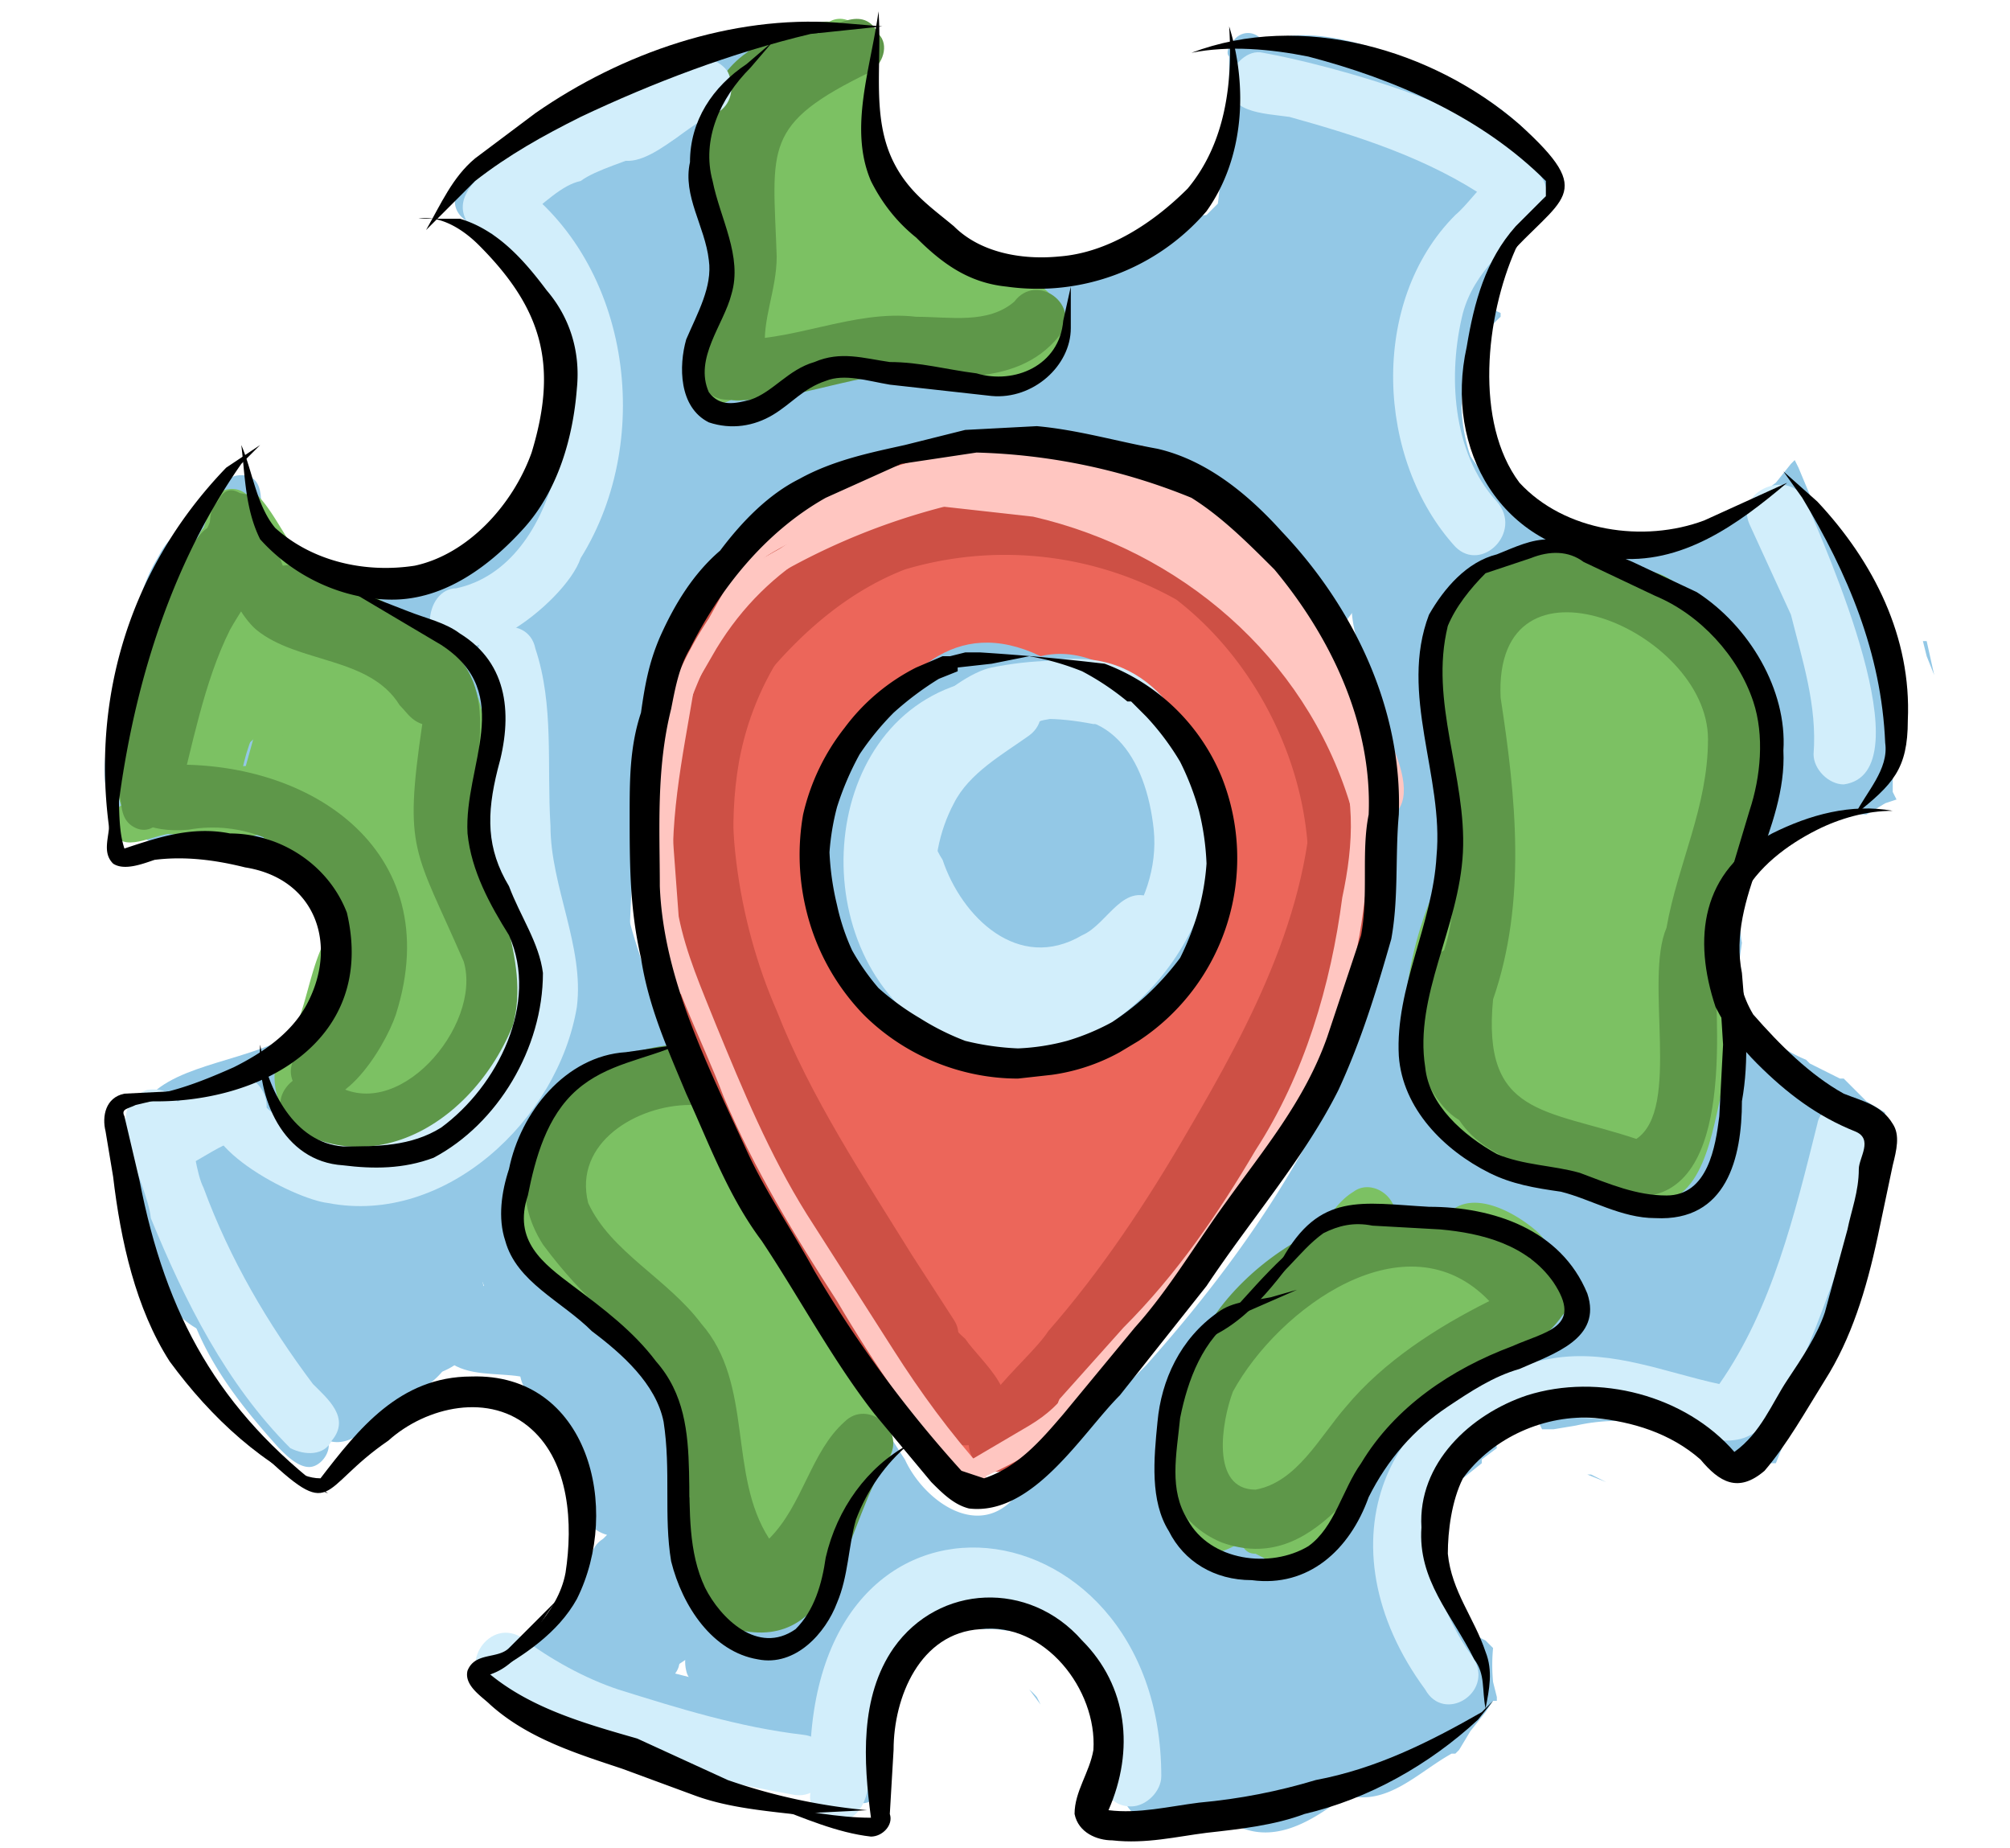 <svg id="Vektorebene" xmlns="http://www.w3.org/2000/svg" version="1.1" viewBox="0 0 533.1 490.1"><defs><style>.st0{fill:#93c8e6}.st1{fill:#d2eefb}.st2{fill:#ffc6c1}.st3{fill:#ec665a}.st4{fill:#5e9749}.st5{fill:#cd5045}.st6{fill:#7cc163}</style></defs><path class="st3" d="M255 392c-6-1-22-9-15-16l-7-9-8-8c-16-19-36-49-38-74a159 159 0 0 1-15-68l1-16c2-6 5-11 6-17 3-9 8-32 21-27 2-5 8-11 14-6 6-4 10 2 9 8l-3 24c3 1 4 4 3 7l-5 15c-2 7-3 15-7 21 12 27 22 55 32 82 6-12 16-6 18 5h3l5 3 4-1c2-6 7-14 13-9 5-5 12 1 9 7 2-4 4-10 9-8h1l4 1 8-14c2-4 4-9 9-7l4-8c0-2 2-3 4-3l1-1 3-2a252 252 0 0 1 4-12v-4l1-3c-2-9 3-18 5-27 1-11-1-23-3-34-1-7-4-14-7-21-1-2-3-4-3-7 0-4 5-7 8-4 3 2 4 5 6 9 2 0 3 2 4 4l4 12c7 23 8 47 1 70-1 10-3 20-7 29-2 6-3 17-10 19l-10 15c-3 5-8 17-15 13-12 21-26 43-47 56-4 4-9 7-14 6Z"/><path class="st3" d="M260 327c-30-10-33-47-42-73-28-6-25-39-16-60-13 6-27-5-25-19 7-22 26-41 48-51 20-10 44-7 65-2 18-15 36 9 46 22 13 10 29 26 25 44 11 18 19 91-16 84-12 14-21 35-42 35-8 14-26 25-43 20Z"/><path class="st0" d="m99 361-4-4a20 20 0 0 1-15 2c-6 2-13 1-19-4-21-2-25-29-29-46-1-18 26-30 37-14h3l7-3 7-1c9-11 29-4 30 10l4 22c7 10 14 26 3 37-6 6-17 7-24 1Z"/><path class="st0" d="M36 307c-7-38 62-13 54-63-6-9-18-12-27-18-15 1-32-1-35-19-1-61 50-47 39-17 21 7 47 19 56 40 10 26-1 57-23 73-12 9-27 12-42 16-9 3-19-3-22-12Z"/><path class="st0" d="M40 223c-18-6-12-27-8-40 3-15 10-36 29-29 11 5 14 17 9 27-6 16-5 47-30 42Z"/><path class="st0" d="M45 197c-9-3-15-13-12-23 4-14 7-39 28-33 9 2 15 12 13 22-4 14-8 39-29 34Z"/><path class="st0" d="M96 214c-25-8-45-27-54-52-9-22 24-36 33-14 6 16 19 28 35 33 22 9 8 42-14 33Z"/><path class="st0" d="M104 217c-19-6-36-17-49-32-14-13 2-37 19-29 10-4 21 3 30 5 15 2 36 3 33 23 15 9 13 33-5 37-9 3-19 0-28-4Z"/><path class="st0" d="M93 189c-14-13 1-36 19-31 28-13 46-57 25-83-14-12-12-34 3-43 17-11 36-15 54-22 31-10 35 13 37 37 4 15 12 34-8 40-22 5-25-23-28-39l-26 10c43 57-28 163-76 131ZM68 165c-7-6-9-16-9-25 0-5-2-14 5-14s5 9 5 14c1 6 2 13 7 18 4 4-3 11-8 7Z"/><path class="st0" d="M100 175c-10-1-19-5-26-12-7-5-12-12-17-19-2-2-2-5 0-7 3-2 6-1 8 1l11 14c7 7 16 12 25 13 7 1 6 10-1 10Z"/><path class="st0" d="M108 179c-8-2-16-3-24-7l-17-11c-6-3-1-12 5-9l17 11c5 3 12 4 18 5 2 1 4 1 5 3 3 3 0 9-4 8ZM74 384c-9-10-17-20-22-32-3-10-10-19-13-30-2-7-3-14-3-22 0-3 3-5 6-5s5 2 5 5v15c2 8 7 16 11 24 4 1 6 6 9 10l6 9c3-7 14-18 22-12 5-4 13-2 11 5l2 2 6-4 16-9c6-3 10 5 5 9a189 189 0 0 0-16 10c1 6-12 12-16 16-5 3-10 9-16 7 1 3-2 7-5 7s-6-3-8-5Z"/><path class="st0" d="m209 475-28-6c-12-3-24-7-35-14-2-2-2-5-5-6-7-1-6-9-1-12l12-14 4-8c1-3 1-5 4-7l1-1c-7-2-9-10-10-16-3-5-5-11-5-17-3-2-7-4-8-9-6-1-14 0-19-4-6 0-16 7-18-1-1-2 0-5 3-6l29-6 20 1c1-3 4-5 6-4 3 0 5 2 6 5l6 11c8-11 15 8 18 14 8 15 13 30 20 46l17 39c2 4 2 9-1 13l-6 2h-10Zm2-24v-1h-1l1 1Zm-35-8 8 2h1l-2-3-1-2-3 2c-2 1-4 0-5-1l-1 1 3 1Z"/><path class="st0" d="M224 479c-4-1-6-6-7-9l-3-8-6-16c-1-3 0-6 2-7l2-27-2 14c-1 4-2 9-6 10-3 1-6-1-7-4l1-18-6 29c-2 5-9 5-10 0-1-4 1-8 1-13l5-39c-3 17-4 34-8 51-2 6-11 4-10-2l2-11c-3 2-8 0-9-3v-9c3-14 5-29 11-42v-8c1-6 11-5 11 1 2-4 8-4 10 0 1-4 2-9 7-10 6-1 7 7 7 11 4-5 11-2 11 4 6-1 7 6 7 10 8-2 7 8 7 13v18c6 2 4 8 4 13l-3 24-1 18c0 5-2 10-6 9h-4Zm-4-29 1-2h-2l1 2Z"/><path class="st0" d="m221 398-5-6c-2 1-5 0-6-2l-1 1-4 2c-1 4-6 7-9 4-5-4-7-10-10-15-4 4-9 1-11-3-5 3-10-3-11-8-5 3-9-2-11-6a6 6 0 0 1-5-2c-2 3-5 3-8 2-3-2-4-5-5-7l-7-18c-10-17-18-35-24-53-2-6-6-15 1-18-1-5-3-12 2-14l-2-13c-1-4-5-12 1-15 0-3 2-6 6-6 2-4 8-3 10 1l2-1c3-13 9-26 13-40 0-3 0-6 3-8l10-28 4-10c0-2 2-3 3-3l2-5 5-12c-4-3-1-9 0-13-2-2-2-6-1-9V81c-8-3-2-12-3-18-10-1-20-3-31-3-8 0-12-8-4-13 3-5 9-6 14-8 10-3 23-2 29 8l5-5h1l14-20c2-3 5-7 10-8s10 3 12 9c0-3 1-6 3-7 2-3 6-2 8 0 3-1 8 1 9 4 0 3 0 6-2 8-1 4 0 9-4 11-3 1-6 0-7-3h-3c-3 4-10 3-12-2-1-3-1-7-3-10-6 6-10 14-14 20 3-2 8 1 8 5 5-5 14-4 13 5l-4 14c3-2 7-1 8 2 1 4-1 8-2 11 14-10 22 3 14 16 5-2 10 5 5 9-1 4-5 7-7 10l-18 17c-7 6-13 13-18 20-3 3-5 6-8 7-1 16-5 31-7 46-1 8-5 17-4 25 0 11 5 22 8 33l46 91 7 16c2 5 4 10 0 14 1 3 4 6 3 10 0 4-5 6-8 3Zm-83-164h1v-5l1-6-2 9v2Zm70-138 2 1a161 161 0 0 0 4-8l-5 4 1-1-3 3 1 1Zm-60-45 11 2c-2-7-11-5-17-4l3 2h3Z"/><path class="st0" d="M385 171h-3l-4-2c-6 7-11-2-13-8h-3l-1-1-2 2-3 4c-4 1-8-3-10-6l-16-23c-11-6-21-14-31-22l-24-3c-13 4-26 6-39 8l-24 6c-4 1-6-1-8-5l-2-2v-4c-5-4-3-11 2-13-3-3-5-7-3-10-3-7 2-14 9-16-5-7-6-18 3-21 0-6-1-12 2-17-3-5-2-11-1-16 1-6 2-13 8-15 9-1 9 12 8 18l-1 15c-1 5 4 16-5 16v2l1 1 1-1c1-2 4-3 6-2 4-2 7 1 10 3l16 10c11-2 23 3 33 6a49 49 0 0 1 7-1c5-7 13-16 22-17l3-3c1-7 1-21 7-26 0-2 0-5 2-7 0-5 6-7 9-4h4c1-4 6-5 9-3 6-1 12 2 17 5l15 8c3 2 9 4 9 9h1c5-4 8 2 10 6 1 5 0 10-1 14l-7 12c-2 10-6 21-10 31v2c-1 7 0 14 2 20l7 10 3 15c0 4 2 8-1 10 1 5 2 9 1 14-1 2-5 3-7 2l-3 1-5-2Zm-89-75 4 1 1 1a5 5 0 0 1 4-1v-1h-5l-4-1v1Zm41-30 1-3-1 2-1 1h1Zm27-32a12 12 0 0 1 2-1l-2-1h-1l1 2Z"/><path class="st0" d="m391 117 1-1v3l-1-2Z"/><path class="st0" d="M304 484c-2-2-5-4-6-7-4 1-7 0-10-1a31 31 0 0 0 3-10l1-5-1-4a32 32 0 0 0-12-19l-4-3-3-2-8-1h-10l-7 4-5 5-4 6c-6-5-8-12-4-21-10-19-28-33-34-53 0-11 12-17 20-11 9 6 14 16 20 25 5 11 20 22 30 9l34-34c33-37 62-82 66-133 1-13 0-27-3-40-4-12-17-34 0-42 0-4 2-7 5-9 3-3 7-3 10-3v-1l3-5-5-33c0-13 10-17 18-13v1c-10 9-13 25-8 37 6 13 18 22 32 22a32 32 0 0 0 10-1h2a51 51 0 0 0 8 0l11-3 4-2 6-3 8-6 4-5 1-1 1 2 5 12 6 11 4 6 3 4-3 26c5 1 9 5 11 10l-1 8v9l1 2-3 1-5 3c-13-1-25 7-31 18-2 5-3 11-2 16l-1 7c0 5 2 11 5 15 4 4 8 7 13 9l1 1 8 4h1l1 1 5 5 5 3a462 462 0 0 1-16 69c-2 5-5 10-9 14l-4 10h-2l-5 3h-3l-3-3-2-2-6-3-10-5a50 50 0 0 0-22 0l-6 1h-3l-4-8h-1l-9-2 2 15-4 3v1l-5 4-4 7-1 7 1 9 1 6c1 5 3 10 7 13l2 1 2 2a47 47 0 0 0 0 9l1 4v1h-1l-2 3-4 5-3 5-1 1h-1c-9 5-17 14-28 11-9 7-20 14-31 7-4 2-9 3-13 3-3 0-6 0-9-2Zm-40-56v2h1v-1l-1-1Z"/><path class="st0" d="m391 117 1-1v3l-1-2ZM273 448l-1-1 1 1a17 17 0 0 1 2 2l1 2-3-4ZM275 449ZM421 391h1l2 1 2 1-5-2ZM474 210c-13-12-7-41-11-58-1-17 16-19 23-10l2 5 1 8 3-2 3 6h1v1l3 7a149 149 0 0 0 3 9 350 350 0 0 1 1 19h-3c-2 9-9 18-18 18l-8-3ZM511 174l-1-4a295 295 0 0 0 1 0l2 9-2-5Z"/><path class="st6" d="M52 199c-2-5 0-11 1-15v-3c1-5 3-10 6-14 0-3 3-3 5-1 3 3 0 10-1 14 0 5-2 11-4 15-1 3-4 7-7 4Z"/><path class="st6" d="m73 218-2-2c-1 2-4 3-6 1-6 4-8-3-7-8-3 2-6-1-6-4v1h-4l-1 1c-2 3-5 10-10 8-12 4-1-26 0-31 4-13 7-27 14-39l3-5c2-3 6-2 6 1 7 0 5 8 4 12l2-3c2-3 7-1 7 2l-2 8c2 4-2 8-3 12-3 10-8 19-10 29 7-14 10-31 19-44 1-2 5-1 5 2l-1 4c3-5 8-2 6 3h3l3 2c0-2 2-3 3-2 3 1 2 5 1 7l-4 13-8 22c-1 3-1 8-5 7-2 2-5 5-7 3Zm-10-7 5-18c-3 6-4 12-5 18Z"/><path class="st6" d="m95 241-9-12-4-2c-2-2-2-5 0-7h-2l-5-1c-5 3-11 3-16 3a376 376 0 0 1-16-1c-3 1-7-1-6-5-4-4 1-9 4-12l6-10c0-3 2-7 4-9-3-4 1-16 6-16 2-6 3-11 3-17 0-4-4-13 3-13l-1-4c0-3 4-5 6-4 5 5 8 13 13 18 2 2 5 3 6 6 5-3 28 12 32 17 8 8 11 21 10 32-1 4 0 8-4 10-1 4 0 9-4 11-3 1-6-1-6-4-1 3-1 7-3 9s-6 1-7-1l-2 6c4 7-3 12-8 6Zm-23-33 5 1 1-1c-1-4-2-7-1-11-7-6-14-21-20-5 9-3 10 9 2 12a4 4 0 0 1 0 4h13Zm17-14c0-4 3-8 2-11-2 3-2 7-2 11Zm-24-17c7 1 12 8 17 13-1-7 4-23 13-14l1-1h1l-10-7c-2 4-6 3-8 0-4-3-8-7-11-12l-5 21h2Zm51 4-2-3-4-4-3-1-1 2-2 1 1 1v1c4-4 9-2 10 2l1 1Z"/><path class="st6" d="M37 221c-6-2-6-9-2-13 4-5 9-11 16-10 5 0 10 4 7 10-1 3-5 3-8 1 3 6-2 8-7 10l-6 2Z"/><path class="st6" d="M96 239c-6-10-13-21-25-24 0 10-18 5-25 6-5 0-14 6-16-1-1-3 1-7 4-7 2-1 4-3 7-3 15-8 34-11 47 2 7 6 13 13 18 21 2 3 1 7-2 8-3 2-6 1-8-2Z"/><path class="st6" d="M92 307c-17-4-26-22-13-36 3-8 4-17 9-25l-1-4-14-14c-2-3-4-6-3-9-8-5-1-16 6-10 6 5 13 11 18 18l4-8c2-3 4-5 7-6a310 310 0 0 0 0-15c-11-1-14-17-6-23h-4c0 8-3 15-10 19-5 2-11 0-13-5-2 5-6 9-11 11-7 2-12-5-10-11-10-5-3-19 2-26-4-2-3-7-1-11 1-4-1-9 2-12l2-6c2-7 12-5 11 2-1 4 0 8-3 11v1c2 1 3 4 4 7 3 1 6 3 7 6 6-1 12 0 15 4 15-5 29 9 25 24l2 23c9 2 10 9 11 17 3 4 2 10 3 15 11 2 7 15 5 23-1 3 0 7-3 9-3 19-21 36-41 31Zm7-10h1-1l-4-4a7 7 0 0 1-4 2l8 2Zm6-2-3 1a63 63 0 0 0 5-1l-2-1v1ZM77 174l3-2h-3v2ZM187 107c-7-2-6-11-1-15l3-27c-7-5-6-46 7-43 3-6 7-12 14-13 3-2 7-4 12-3 8 1 8 10 8 17l4 21c4 11 11 21 22 26l13 3c8 1 15 9 13 17-3 10-13 12-22 10l-10-2-14-1c-7-2-13-4-19-1-5 1-9 5-14 6-3 3-6 5-9 4-2 1-5 2-7 1Zm82-18 2-2-2 2Z"/><path class="st6" d="M221 34c-9-1-3-18-4-24 2-8 13-6 11 3 5 1 6 9 1 12-1 4-2 10-8 9ZM330 370c-6-5 2-16 9-11 6 5-3 16-9 11Z"/><path class="st6" d="m335 413-2-1c-2 0-3-1-4-3-33 20-25-61-1-59l2-1c3-6 6-13 13-13l3-3c0-2 2-3 3-4 2-4 5-10 10-13 4-3 10 0 11 5 6-3 11 2 9 8l2 1 1-1 2-1c-2-2-1-5 1-7 6-5 16 0 22 5s9 15 5 22c-1 3-5 4-7 3h-3a12 12 0 0 1-4 3c-2 5-6 10-12 10-2 2-5 3-8 3-2 3-4 5-7 6-3 6-5 13-11 17-4 8-12 31-25 23Z"/><path class="st6" d="M395 358h-2l-4-4c-1-1-3-3-3-6-7 0-14-1-19-5-4-4-4-11 0-15 11-13 30-8 29 10l3 3 6-1h2c6-4 13 5 7 9-6 3-12 15-20 9ZM424 246c-4-1-6-6-7-10-4 5-11 3-13-2-3 4-10 5-13 0-2-4-2-7-2-11-2-1-3-4-3-7v-2c-6-4-6-12-5-18-1-6-4-11-2-18 1-9 5-18 12-24 2-4 6-8 11-7 2-1 3-2 5-1h3l4 1 2-1c4 0 6 2 7 4 2 0 5 2 6 4a6 6 0 0 1 3 1c3-6 9-3 13 0 7 5 13 12 17 19 4 2 4 5 4 8 2 9 3 18 1 27l-3 15c-1 5-6 12-12 9-2 5-8 10-13 6l-5 1c-2 3-5 7-10 6Z"/><path class="st6" d="M437 319c-5-1-11-2-11-8h-1c-5 5-14 4-17-3-2 2-6 4-9 3-4-1-5-4-7-7l-4-3c-8 0-11-8-11-15-9-11-2-39 4-51 2-6 5-16 13-15 2-3 4-6 8-6s7 4 6 8c2-2 4-3 7-2l3 1c5-3 11 1 12 7h1c3-6 11-7 14-1 10-2 13 4 12 13l-2 18c6 3 3 11 3 17 2 4-1 9-1 13-3 12-5 32-20 31Zm-19-18 1-1 1-1-2 1v1ZM193 430c-5-1-7-6-8-10-8-8-7-34-8-45-4-4-4-9-5-13l-2-2-2-5c-5 0-9-5-10-10l-2-1c-5 0-9-4-12-8-17-3-11-37 3-42 1-3 4-4 6-6 3-4 7-6 11-5 2-2 5-3 8-3 7-3 13 4 13 11 11 2 7 16 9 23 2-1 5 0 6 2l11 13c6 9 29 41 24 51 5 5-2 9-4 14-4 8-7 18-13 26-1 4-3 8-7 9l-1 1c-2 2-5 3-8 2-3 1-6 0-9-2Z"/><path class="st0" d="m286 119-17 1c-3 1-6-1-6-4-1-3 2-6 5-7l26-2c-8-9 3-19 9-25 3-3 7-2 9 1 15 0 15 18 4 24 2 5-4 9-9 8l-2 1c-3 5-15 6-19 3ZM162 198c-2 0-4-4-3-7a188 188 0 0 1 25-53c2-3 4-7 8-6 9-11 22-19 36-21 6 0 16-5 18 3 0 9-12 6-18 8-41 9-38 58-53 55l-6 17c0 3-4 5-7 4Z"/><path class="st0" d="M156 254c-2-15 1-32 3-47l4-22 2-3c1-5 2-15 9-13 3 1 5 4 4 7a278 278 0 0 0-11 73c0 3 0 7-2 8-4 3-8 1-9-3Z"/><path class="st0" d="M139 238c-3-1-5-5-6-8-4-4-3-12 3-12 2-15 6-31 15-43 3-4 10-16 16-10 2 2 2 6 0 8-14 12-18 32-20 50 0 6 1 16-8 15ZM379 78c-3-2-2-6 0-8l22-23c-9-10-21-17-34-21-7-3-14-5-21-5-2 0-7-1-8 1l-1 17c0 4-4 8-8 6-6-3-3-10-3-15V15c-1-1 0-3 1-4 2-3 6-3 8 0 12-4 25 0 36 4 14 5 27 12 37 23 8 7 3 15-3 22l-18 18c-2 2-6 2-8 0Z"/><path class="st0" d="M291 84c-5-1-6-8-1-11 6-5 14-9 21-11 5-2 11-4 16-3 4-4 9-9 14-9 4-3 9-10 14-5 2 2 2 6 0 8l-8 8c-2 5-10 15-16 12-4 6-13 10-15 0l-12 6c-4 2-8 5-13 5Z"/><path class="st4" d="M48 181c-2 0-3-2-2-4a293 293 0 0 1 9-35c1-2 3-3 4-2 2 0 3 2 3 4a650 650 0 0 1-10 35c0 2-2 3-4 2Z"/><path class="st4" d="M35 219c-3-2-3-6-3-10l1-7c-2-11 13-56 22-62 2-4 3-13 9-9 5 1 4 6 2 9 8 10 0 18-5 27-7 14-10 31-14 46-1 2-2 4-4 4-2 3-5 4-8 2Z"/><path class="st4" d="M79 289c-6-8 4-13 8-18 17-27-9-56-37-51-22 2-23-17-9-17 40-3 78 22 64 66-3 9-16 30-26 20ZM192 103c-10-8-2-23-2-34 1-13-3-27 3-39 4-10 13-15 22-20 6-3 14-9 18-1 3 3 1 8-2 10-29 14-26 20-25 49 0 9-4 17-3 25 3 7-5 14-11 10Z"/><path class="st4" d="M186 45c-1-11 2-24 12-31 5-4 13-12 19-5 7 12-13 15-14 25-3 6 1 19-9 19-5 0-8-3-8-8ZM423 315c-12-5-28-6-36-18-12-7-19-37-4-45 10-30-14-73 8-98 28-21 72 4 77 37 4 24-11 46-13 69 1 23 3 68-32 55Zm11-13c12-8 2-42 8-56 3-17 11-32 11-50 0-29-57-53-55-11 4 26 7 54-2 80-3 31 14 29 38 37ZM324 409c-24-10-17-45-2-60 18-26 61-42 84-15 7-3 14 4 11 10-7 17-29 19-40 31-15 14-28 43-53 34Zm9-14c11-2 17-14 24-22 10-12 24-21 38-28-22-23-56 2-68 24-3 8-6 26 6 26ZM195 432c-10-1-24-30-12-35-4-46-16-36-39-67-16-25 11-53 37-53 10-1 12 15 2 16-14 0-31 10-27 26 6 13 21 20 30 32 14 16 7 40 18 57 9-9 11-23 20-31 6-6 16 2 12 9-12 17-13 53-41 46ZM193 106c-10 0-10-16 0-16 17 1 33-8 50-6 9 0 19 2 26-4 6-8 18 1 12 9-12 15-33 10-50 11-12 2-25 7-38 6ZM77 298c-8-7 4-18 11-11 17 12 40-15 35-32-13-30-16-29-11-63-3-1-4-3-6-5-8-13-27-11-38-20-6-5-14-23-12-31 2-7 12-7 14 0l5 14c12-2 33 14 43 21 17 13 5 35 8 52 6 16 18 32 11 50-7 23-39 45-60 25Z"/><path class="st1" d="M124 59c-7-11 17-21 25-26 9-3 27-19 34-6 5 12-21 15-29 21-10 2-20 21-30 11Z"/><path class="st1" d="M160 39c-6-13 15-16 22-23 4-2 9 0 11 3 2 4 1 9-3 11-9 3-22 20-30 9ZM114 165c0-5 3-9 7-9 28-6 35-53 23-75-4-8-10-15-16-22-5-5 0-14 7-12 32 21 39 69 19 101-4 12-34 35-40 17ZM395 53c-16-11-35-17-53-22-7-1-17-1-16-10 1-4 5-8 9-7 17 3 66 16 73 32 1 7-8 12-13 7Z"/><path class="st1" d="M386 145c-21-23-23-65 0-88 6-5 13-19 22-11 3 3 3 8 0 11-8 8-17 15-20 26-4 16-3 37 9 50 7 8-4 19-11 12ZM481 200c1-13-3-25-6-37l-11-24c-4-9 11-15 15-6 5 12 32 72 10 75-4 0-8-4-8-8ZM378 448c-28-38-12-81 35-88 15-2 29 4 43 7 14-20 20-45 26-69 1-6 11-8 14-2 3 10-3 21-5 30-29 84-25 48-80 50-34 9-39 38-20 64 5 9-8 17-13 8ZM215 475c-5-91 93-80 93-4 0 4-4 8-8 8-8 0-8-9-8-15 1-29-41-55-57-23-8 11 2 41-13 42-4 0-8-3-7-8Z"/><path class="st1" d="M211 476c-28-5-57-12-81-28-9-5-1-19 8-14 8 6 17 11 26 14 16 5 32 10 49 12 10 1 8 17-2 16ZM77 384c-17-17-28-39-37-61-1-10-14-29-1-34 13-2 11 18 15 26 7 19 17 36 29 52 4 4 10 9 5 15-2 4-7 4-11 2Z"/><path class="st1" d="M35 307c-4-10 8-12 14-16 6-3 17-10 21-1 3 7-4 11-9 13-8 3-20 15-26 4Z"/><path class="st1" d="M87 319c-9-1-38-16-30-27 3-3 8-4 11-1 24 26 56 10 68-19 5-18-7-36-6-54-1-14 1-28-3-42-3-10 13-14 15-4 5 15 3 31 4 47 0 16 9 32 7 48-5 30-35 58-66 52Z"/><path class="st0" d="M262 278v-1c-21 6-32-15-41-29-7-14-7-41 7-50 11-19 25-35 48-24 21-5 41 22 44 40 1 12 1 25-5 36-1 3-2 7-6 9-7 10-36 32-47 19Z"/><path class="st1" d="M243 208c-13-9 10-29 20-31s23-3 32 1c5 5 1 14-5 14-41-8-29 22-47 16Z"/><path class="st1" d="M248 274c-35-20-32-82 8-93 8-2 21-10 25 1 2 17-31 7-37 29-10 16-4 39 12 50 9 5 1 19-8 13Z"/><path class="st1" d="M251 270c-32-21-20-72 12-87 9-7 18 6 10 12-7 5-16 10-20 18-8 15-7 36 8 45 8 6-1 19-10 12Z"/><path class="st1" d="M257 279c-17-5-27-21-30-38-7-34 28-70 63-66 22 3 31 28 32 47 0 32-32 65-65 57Zm10-24 4 4 1 5c20-4 36-24 34-44-2-19-12-35-33-28-4 10-19 10-23 20-7 15-1 39 17 43Z"/><path class="st1" d="M267 266c-16-3-25-18-31-32-6-7-3-18 8-15 3 2 4 6 6 9 5 15 20 30 37 20 7-3 11-15 20-9 13 16-28 32-40 27Z"/><path class="st5" d="M209 154c-9-12 20-23 28-28 10-6 21-8 32-10 4-1 8 3 9 7 1 8-8 9-14 10-26 2-47 33-55 21Z"/><path class="st5" d="M244 362c-8-5-11-16-17-24l-13-20c-12-20-24-41-29-64-20-61 4-129 74-136 6-1 11 7 7 12s-10 4-16 6c-62 11-65 84-44 132 9 23 23 44 36 65l11 17c4 6-3 14-9 12Z"/><path class="st5" d="M259 388c-9-10 14-27 19-35 14-16 26-34 37-53 17-29 34-61 33-96-3-40-39-68-78-67-8-1-16 3-23 7-9 5-17-8-8-13 21-15 47-10 70-3 37 15 60 56 53 95 16 26-41 108-60 128l-24 28c-5 5-11 16-19 9Z"/><path class="st5" d="M185 260c-8-14-6-36-5-52 4-55 54-92 107-92 10-1 12 15 2 16-42-1-85 26-93 70-3 17-1 34 2 51 1 7-8 12-13 7Z"/><path class="st5" d="M254 383c-49-39-81-101-82-165 0-14 0-29 7-42 4-7 6-23 17-19 4 2 6 6 4 10-5 12-12 23-12 36-3 50 14 100 46 139 9-5 16 8 22 13 4 6 17 16 7 23-1 4-5 6-9 5Z"/><path class="st5" d="M341 290c-11-4-1-18 0-26 3-10 6-20 6-31 1-28-13-57-35-74a93 93 0 0 0-72-8c-18 7-32 21-43 36-6 9-18-1-12-9 22-35 64-56 105-44 41 5 67 46 73 84 2 19-3 38-9 56-2 7-3 19-13 16Z"/><path class="st2" d="M358 213c-12-39-45-67-84-76l-27-3c-10-1-8-17 2-16 42 1 84 22 108 57 4 8 24 36 11 42-4 2-9 0-10-4Z"/><path class="st2" d="M339 172a96 96 0 0 0-63-38c-10-3-6-18 4-15 17 5 35 8 49 20 8 7 16 15 23 24 6 8-7 17-13 9ZM225 130c-1-2 0-3 2-4l18-3 19-3 3 2c0 2-1 3-3 4l-14 2-22 4-3-2Z"/><path class="st2" d="M220 133c0-1 0-3 2-4 11-5 23-7 35-10 3 0 9-3 10 2l-3 3-21 4-19 6c-2 1-3 0-4-1Z"/><path class="st2" d="M205 139c0-1 0-3 2-3l10-4c17-6 35-9 53-14 4-1 5 5 2 6l-38 9-18 5c-3 1-9 5-11 1Z"/><path class="st2" d="M200 146c-1-1 0-3 1-4 11-6 23-12 35-15l24-5c4-1 5 5 1 5a159 159 0 0 0-57 20c-2 1-3 0-4-1Z"/><path class="st2" d="M186 158c-1-1 0-2 1-3 20-19 38-29 64-35 4-1 5 4 2 5a126 126 0 0 0-63 34c-1 1-3 1-4-1Z"/><path class="st2" d="M193 157c-1-2-1-3 1-4 13-8 26-15 41-20l25-6c3-1 5 4 1 5a177 177 0 0 0-64 26c-2 1-4 0-4-1Z"/><path class="st2" d="M176 192c-2-1-2-3-1-4l9-17c15-25 37-37 65-44 4-1 5 4 2 5-26 7-47 17-61 40l-11 19-3 1Z"/><path class="st2" d="M169 235c0-25 5-50 19-71l5-9c1-2 3-2 4-1 1 0 2 2 1 3a142 142 0 0 0-24 78c0 4-5 4-5 0Z"/><path class="st2" d="M177 262c-5-21-5-44-1-65l3-15c0-2 1-3 3-2 1 0 3 1 2 3-3 18-7 36-5 55 0 8 1 15 3 22 1 4-4 5-5 2ZM282 375c-2 0-2-2-1-4l17-19c14-14 25-30 35-47 13-20 20-44 23-67 3-14 4-29-3-42l-4-9c-1-1 0-3 2-4 1 0 3 0 3 2l4 9c8 14 7 29 4 44-2 18-7 35-14 52-11 23-28 46-45 65l-13 14c-2 2-5 9-8 6Z"/><path class="st2" d="M256 393c-13-15-24-31-34-48-11-17-22-35-30-54-6-16-15-32-18-50l-2-25c0-2 0-5 3-5 2 0 3 3 3 5l2 27c2 10 6 19 10 29 7 17 14 34 24 50l23 36c7 11 15 22 24 32 2 3-2 6-5 3Z"/><path class="st2" d="M255 392c-1-1-1-3 1-4l17-10c5-3 8-6 11-10l13-14c1-1 2-2 4-1v4l-19 22c-7 6-15 10-24 14-1 1-3 1-3-1Z"/><path d="M229 269a60 60 0 0 1-15-27 62 62 0 0 1-1-26 58 58 0 0 1 11-23 54 54 0 0 1 19-16l7-3h2l4-1h4a602 602 0 0 1 33 3 54 54 0 0 1 31 30 58 58 0 0 1-22 70l-5 3a52 52 0 0 1-18 6l-9 1c-15 0-30-6-41-17Zm41 9a59 59 0 0 0 13-2 61 61 0 0 0 12-5 73 73 0 0 0 9-7 73 73 0 0 0 9-10 72 72 0 0 0 5-13 64 64 0 0 0 2-12 69 69 0 0 0-2-14 71 71 0 0 0-5-13 69 69 0 0 0-9-12l-4-4h-1a70 70 0 0 0-12-8 70 70 0 0 0-14-4l-10 2-9 1v1l-5 2a82 82 0 0 0-12 9 74 74 0 0 0-9 11 77 77 0 0 0-6 14 65 65 0 0 0-2 12 73 73 0 0 0 2 14 58 58 0 0 0 4 12 62 62 0 0 0 7 10 69 69 0 0 0 11 8 67 67 0 0 0 12 6 70 70 0 0 0 14 2Z"/><path d="M257 400c-4-1-7-4-10-7l-15-18c-11-14-20-31-30-46-9-12-14-26-20-39-5-12-10-23-12-36-3-13-3-25-3-38 0-9 0-18 3-27 1-7 2-13 5-20 4-9 9-17 16-23 6-8 13-15 21-19 9-5 19-7 28-9l16-4 19-1c11 1 21 4 32 6 13 3 24 12 33 22 19 20 32 47 31 75-1 11 0 22-2 33-4 14-8 27-14 40-9 18-23 34-35 52l-23 29c-10 10-23 32-40 30Zm4-8c9-3 15-10 21-17l19-23c9-10 16-22 24-33 10-14 21-27 27-44l9-27c2-11 0-22 2-32 1-24-10-47-25-65-7-7-14-14-22-19a162 162 0 0 0-57-12l-20 3-20 9c-16 9-28 24-36 40-3 5-4 11-5 16-4 16-3 32-3 47 1 25 13 48 23 70 5 11 12 21 18 32a323 323 0 0 0 39 53l6 2ZM30 226c-7-37 3-74 30-102l9-6-5 5c-21 30-31 67-34 104Z"/><path d="M39 292a26 26 0 0 1-7-1h1c10 0 20-4 29-8 8-4 15-9 19-16 9-16 3-34-16-37-8-2-16-3-24-2-3 1-8 3-11 1-3-3-1-7-1-11l2-13c1 7 0 14 2 20 9-3 18-6 28-4 13 0 26 8 31 21 8 34-23 51-53 50Z"/><path d="M87 396c-17-7-31-20-42-35-9-14-13-32-15-49l-2-12c-1-4 0-9 5-10l20-1-17 4c-2 1-4 1-3 3l4 17c7 36 21 61 50 83Z"/><path d="M130 444c8-8 18-16 20-27 2-13 1-29-9-38-11-10-28-6-38 3-19 13-14 22-34 3 5 2 10 7 16 7 10-13 21-27 40-27 31-1 40 35 28 59-5 9-14 15-23 20Z"/><path d="M210 481c-9-1-18-2-26-5l-19-7c-12-4-25-8-35-17-2-2-7-5-6-9 2-5 8-3 11-6l13-13c-6 7-9 17-18 20 11 9 25 13 39 17l24 11a156 156 0 0 0 37 8l-20 1Z"/><path d="M295 488c-4 0-9-2-10-7 0-6 4-11 5-17 1-16-13-34-30-32-16 1-23 18-23 32l-1 17c1 3-2 6-5 6-9-1-18-5-26-8 8 1 17 3 26 3-2-15-3-32 6-45 12-17 36-18 50-2 12 12 14 29 7 45 8 1 16-1 24-2 11-1 21-3 31-6 16-3 30-10 44-18l3-3-4 5c-13 12-29 21-46 25-8 3-17 4-26 5-8 1-16 3-25 2Z"/><path d="M394 453c-1-5 0-9-3-13-6-12-15-21-14-35-1-17 13-30 28-35 19-6 42 0 55 15 7-5 10-13 14-19s8-12 10-18l6-22c1-5 3-10 3-16 0-3 4-8-1-10-10-4-18-10-26-18-4-4-8-9-11-15-6-18-4-36 15-46 10-5 21-8 32-6-7 0-14 2-20 5-8 4-16 10-20 18-2 5-2 11-1 16 0 5 1 10 4 15 7 8 15 16 24 21 5 2 10 3 13 8 2 3 1 7 0 11l-4 19c-3 14-7 27-14 38-5 8-10 17-16 24-7 6-12 3-17-3-8-7-18-10-28-11-13-1-27 5-35 16-3 6-4 14-4 20 1 10 7 17 10 26 2 5 1 10 0 15Z"/><path d="M492 216c3-6 9-12 8-19-1-24-10-45-22-65l-5-7 9 8c15 16 25 36 24 58 0 13-4 17-14 25Z"/><path d="M428 148c-30-2-45-29-39-56 2-12 5-23 13-32l8-8-8 14c-8 18-11 46 1 62 12 13 33 16 49 10l22-10c-13 11-28 22-46 20Z"/><path d="m399 69 11-17v-4c-17-17-40-27-63-33-10-2-21-3-31-1 29-11 64-1 87 19 21 19 11 19-4 36Z"/><path d="M267 76c-10-1-17-6-24-13-5-4-9-9-12-15-6-14 0-30 2-45 1 14-2 28 4 40 4 8 10 12 16 17 7 7 18 9 28 8 13-1 25-9 34-18 10-12 12-28 11-43 5 16 4 35-6 49a59 59 0 0 1-53 20ZM104 159c-13 0-26-6-35-16-4-8-4-17-5-25 3 7 4 16 9 22 10 9 24 12 37 10 14-3 26-16 31-30 7-23 3-38-14-55-4-4-10-8-16-7h11c10 3 17 11 23 19 6 7 9 16 8 26-1 13-5 27-14 37s-21 19-35 19Z"/><path d="M113 61c4-7 7-14 13-19l16-12c23-16 52-26 80-24l12 1-19 2c-21 5-42 13-61 22-10 5-19 10-28 17l-13 13Z"/><path d="M188 112c-8-4-8-15-6-22 3-7 7-14 6-21-1-9-7-17-5-26 0-11 6-20 15-26l7-6-6 7c-8 8-13 19-10 30 2 10 8 20 5 30-2 8-10 17-6 26 3 4 7 3 11 2 6-2 10-8 17-10 7-3 13-1 20 0 8 0 15 2 23 3 10 3 22-2 23-14l2-9v11c0 10-10 19-21 18l-27-3c-6-1-12-3-17-1-6 2-9 6-14 9s-11 4-17 2ZM439 323c-9 0-17-5-25-7-7-1-13-2-19-5-12-6-23-17-24-31-1-18 9-35 10-53 2-21-10-43-2-64 4-7 10-14 18-16 5-2 9-4 14-4 8 0 15 3 22 6l17 8c14 9 24 26 23 42 1 21-15 39-11 59 1 12 2 23 0 34 0 15-4 32-23 31Zm3-6c11 0 13-13 14-21l1-19-1-16-1-16 9-30c3-9 4-20 1-29-4-12-14-23-26-28l-19-9c-4-3-9-3-14-1l-12 4c-4 4-8 9-10 14-5 20 5 40 4 60s-13 38-10 57c1 10 10 18 19 23 7 3 15 3 22 5 8 3 15 6 23 6Zm-41-171h8-8ZM91 309c-16-1-23-18-22-32 2 12 9 26 22 27 9 0 18 0 26-5 15-11 26-33 18-51-5-8-10-17-11-27-1-18 13-37-7-50l-27-16 18 7c5 2 10 3 14 6 13 8 14 22 10 36-3 12-3 21 3 31 3 8 8 15 9 23 0 20-12 40-29 49-8 3-16 3-24 2ZM201 440c-12-2-20-14-23-26-2-12 0-24-2-37-2-10-11-18-19-24-8-8-20-13-23-24-2-6-1-13 1-19 3-15 15-30 31-31l14-2c-9 4-19 5-27 12s-11 18-13 28c-4 12 4 18 12 24s16 12 22 20c15 17 4 41 13 60 4 8 14 18 24 11 5-5 7-12 8-19 3-13 11-24 22-30-6 5-11 12-14 20-2 7-2 15-5 22-3 8-11 17-21 15ZM332 419c-10 0-18-5-22-13-5-8-4-19-3-29 1-11 6-22 16-29 4-3 9-3 14-4l7-2-16 7c-9 6-13 17-15 27-1 10-3 19 2 27 6 11 22 13 32 7 7-5 9-15 14-22 9-15 24-25 40-31 9-4 19-5 11-17-7-10-19-13-30-14l-18-1c-5-1-9 0-13 2-7 5-11 13-19 16l8-9c10-18 21-15 39-14 17 0 35 6 42 23 4 12-9 16-18 20-7 2-13 6-19 10-9 6-16 14-21 24-5 14-16 24-31 22Z"/><path d="M320 355c9-9 17-20 28-28-8 11-16 23-28 28Z"/></svg>